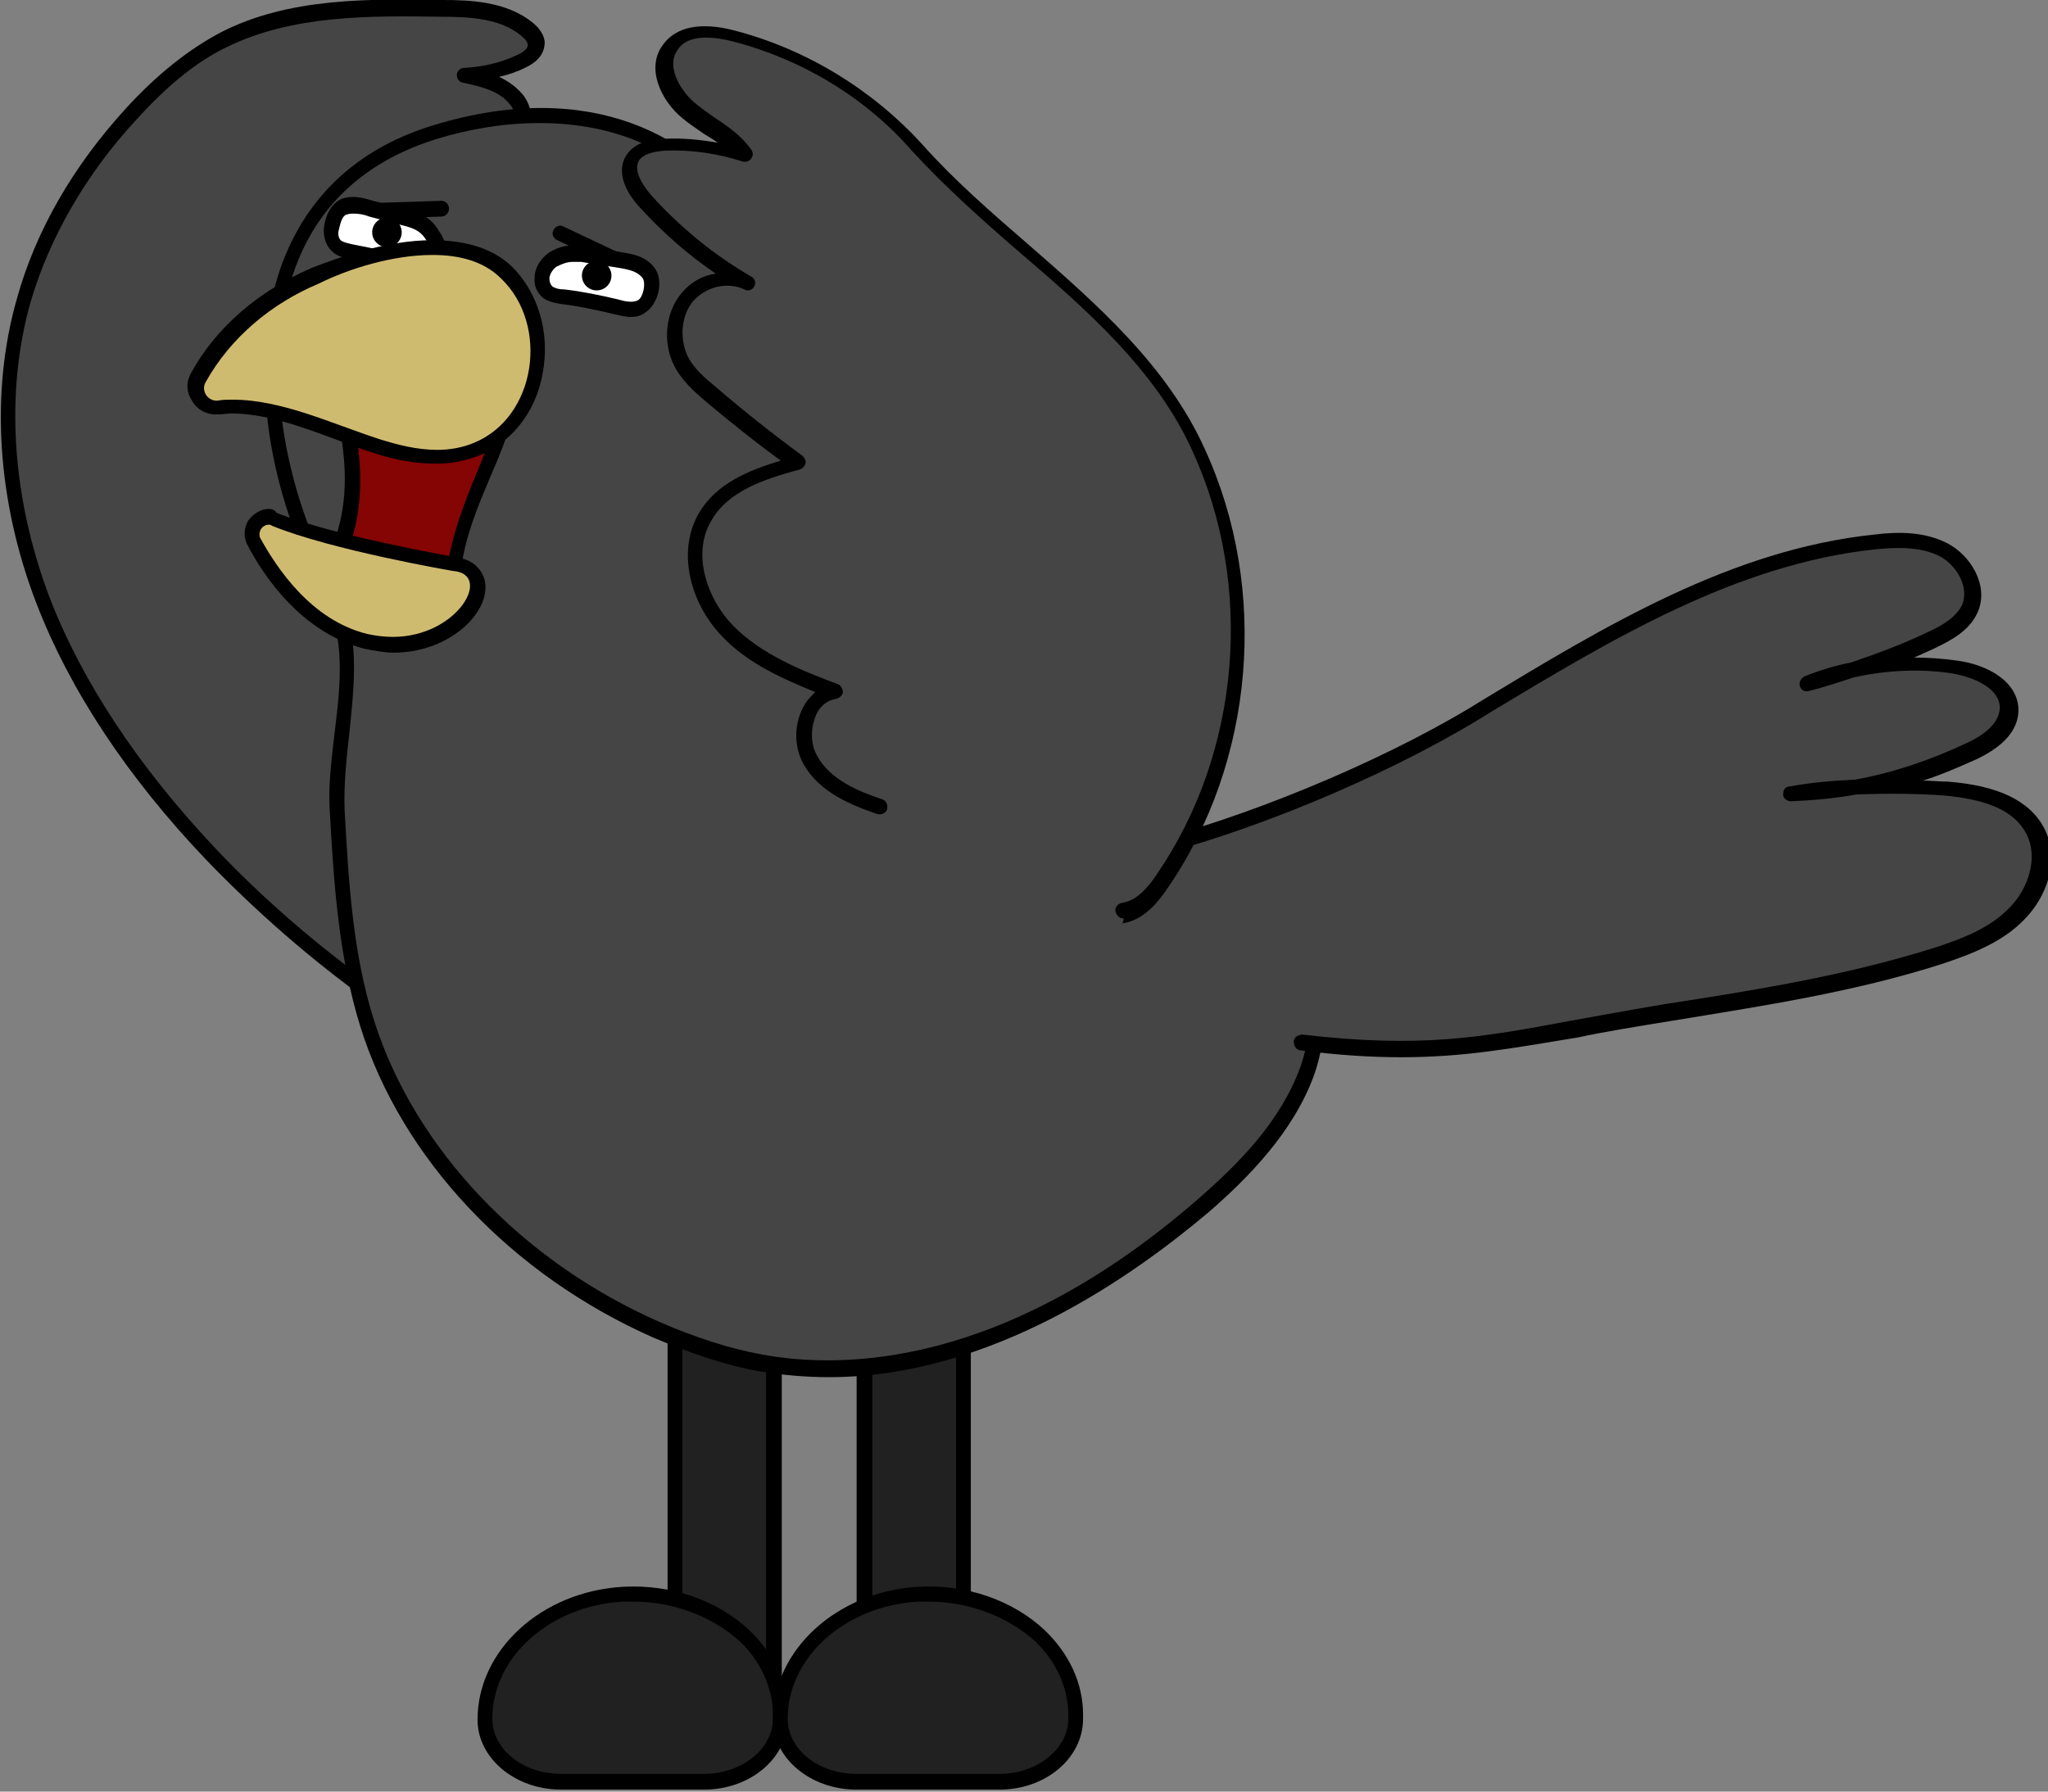 <svg version="1.1" id="레이어_1" xmlns="http://www.w3.org/2000/svg" xmlns:xlink="http://www.w3.org/1999/xlink" x="0px" y="0px" viewBox="0 0 208 182" style="enable-background:new 0 0 208 182;" xml:space="preserve">
<rect x="0" y="0" width="208" height="182" fill="#808080" stroke="none"/>
<style type="text/css">
	.st0{fill:#212121;}
	.st1{fill:#454545;}
	.st2{fill:#FFD000;}
	.st3{fill:#FFFFFF;}
	.st4{fill-rule:evenodd;clip-rule:evenodd;}
	.st5{fill:#850404;}
	.st6{fill:#CFBB70;}
</style>
<g>
	<g>
		<rect x="68.5" y="133.6" class="st0" width="10.1" height="43.2"></rect>
		<path d="M79.4,177.6H67.8v-44.7h11.6V177.6z M69.3,176h8.5v-41.6h-8.5V176z"></path>
	</g>
	<g>
		<path class="st0" d="M79.3,174.2c0-7.1-7.3-12.7-16-12.3c-8,0.4-14,6.1-14,12.7v0c0,3.5,3.5,6.4,7.8,6.4h14.5
			c4.3,0,7.8-2.8,7.8-6.4V174.2z"></path>
		<path d="M71.5,181.8H57c-4.7,0-8.5-3.2-8.5-7.1c0-7.1,6.5-13,14.7-13.5c5-0.3,9.7,1.4,12.9,4.4c2.5,2.4,3.9,5.4,3.9,8.6v0.4
			C80,178.6,76.2,181.8,71.5,181.8z M64.3,162.7c-0.3,0-0.6,0-1,0c-7.4,0.4-13.3,5.6-13.3,11.9c0,3.1,3.1,5.6,7,5.6h14.5
			c3.8,0,7-2.5,7-5.6v-0.4c0-2.7-1.2-5.4-3.4-7.5C72.3,164.2,68.4,162.7,64.3,162.7z"></path>
	</g>
</g>
<g>
	<g>
		<rect x="87.8" y="133.6" class="st0" width="10.1" height="43.2"></rect>
		<path d="M98.7,177.6H87v-44.7h11.6V177.6z M88.6,176h8.5v-41.6h-8.5V176z"></path>
	</g>
	<g>
		<path class="st0" d="M109.3,174.2c0-7.1-7.3-12.7-16-12.3c-8,0.4-14,6.1-14,12.7v0c0,3.5,3.5,6.4,7.8,6.4h14.5
			c4.3,0,7.8-2.8,7.8-6.4V174.2z"></path>
		<path d="M101.5,181.8H87c-4.7,0-8.5-3.2-8.5-7.1c0-7.1,6.5-13,14.7-13.5c5-0.3,9.7,1.4,12.9,4.4c2.5,2.4,3.9,5.4,3.9,8.6v0.4
			C110,178.6,106.2,181.8,101.5,181.8z M94.3,162.7c-0.3,0-0.6,0-1,0c-7.4,0.4-13.3,5.6-13.3,11.9c0,3.1,3.1,5.6,7,5.6h14.5
			c3.8,0,7-2.5,7-5.6v-0.4c0-2.7-1.2-5.4-3.4-7.5C102.3,164.2,98.4,162.7,94.3,162.7z"></path>
	</g>
</g>
<g>
	<path class="st1" d="M38,101.1c-6-4.3-11.6-9.1-16.6-14.4C14.2,79.2,8,70.6,4.3,61s-4.8-20.5-2-30.4c2-7.1,6-13.5,11-19
		c2.7-3,5.8-5.7,9.4-7.5c6.7-3.4,14.6-3.3,22.1-3.2c3,0,6.3,0.2,8.7,2.1c0.5,0.4,1,1,1,1.7c-0.1,0.8-0.8,1.3-1.6,1.7
		c-1.8,0.8-3.8,1.3-5.7,1.4c1.9,0.4,3.9,1,5.1,2.4s1.1,4.2-0.7,4.9"></path>
	<path d="M38,101.9c-0.2,0-0.3,0-0.4-0.1c-6-4.3-11.6-9.2-16.7-14.5c-8-8.4-13.8-17.2-17.2-26c-4-10.4-4.7-21.4-2-30.9
		C3.6,23.5,7.4,16.9,12.8,11c3.2-3.5,6.4-6,9.6-7.7c7-3.6,15.2-3.4,22.5-3.3c2.7,0,6.5,0.1,9.2,2.3c1.1,0.9,1.3,1.8,1.2,2.3
		c-0.1,0.9-0.7,1.7-2,2.3c-0.8,0.4-1.7,0.7-2.6,0.9c0.8,0.4,1.6,0.9,2.3,1.7c0.9,1,1.2,2.6,0.9,3.9c-0.3,1.1-0.9,1.9-1.9,2.2
		c-0.4,0.2-0.8,0-1-0.4c-0.2-0.4,0-0.8,0.4-1c0.6-0.2,0.8-0.8,0.9-1.2c0.2-0.8,0-1.9-0.6-2.5C50.7,9.3,49,8.8,47,8.4
		c-0.4-0.1-0.6-0.4-0.6-0.8c0-0.4,0.4-0.7,0.7-0.7c1.9-0.1,3.7-0.5,5.4-1.3c0.7-0.3,1.1-0.7,1.1-1c0-0.3-0.2-0.6-0.7-1
		c-2.1-1.7-5-1.9-8.2-1.9c-7.1-0.1-15-0.2-21.7,3.1c-3.1,1.5-6,3.9-9.1,7.3C8.7,17.7,5,24.2,3.1,30.7c-2.6,9.2-1.9,19.8,1.9,29.9
		c3.3,8.6,9,17.2,16.8,25.5c5,5.3,10.6,10.1,16.5,14.3c0.3,0.2,0.4,0.7,0.2,1.1C38.4,101.8,38.2,101.9,38,101.9z"></path>
</g>
<g>
	<path class="st1" d="M129.4,92c-5-0.3-9.4-3.4-13.3-6.6c-5.9-4.9-11.4-10.3-16.5-16.1c-6.6-7.6-9.6-12.8-13.2-22.1
		c-3.3-8.6-6.9-17.3-11.8-25.1c-6.6-10.6-19.6-12-30.6-8.6c-21,6.4-19.2,30.8-10.7,46.8c3.6,6.7,0.3,14.6,0.7,22.2
		c0.4,7.3,0.8,14.6,3,21.6c4.4,14,16,25.1,29.4,31.1c3.4,1.5,6.9,2.7,10.5,3.4c16.2,3,32.6-5.2,45.1-16.1c4.4-3.8,8.5-8.2,10.5-13.7
		S133.9,95.7,129.4,92z"></path>
	<path d="M84.2,139.9c-2.3,0-4.7-0.2-7.1-0.6c-3.4-0.6-6.9-1.8-10.7-3.4c-14.5-6.4-25.6-18.2-29.8-31.6c-2.2-7.1-2.7-14.5-3.1-21.8
		c-0.2-2.8,0.2-5.5,0.5-8.2c0.6-4.9,1.1-9.5-1.1-13.7c-7.6-14.3-6.9-27.6-3.9-34.7c2.7-6.5,7.8-11,15.1-13.2
		c16.1-4.9,26.8,1.4,31.5,9c5.1,8.2,8.7,17,11.8,25.3c3.6,9.5,6.6,14.6,13,21.9c5,5.8,10.5,11.1,16.4,16c3.8,3.2,8.1,6.2,12.8,6.5
		c0.2,0,0.3,0.1,0.4,0.2c4.9,4,5.4,12,3.5,17.5c-2.1,5.9-6.8,10.6-10.7,14C115.1,129.6,100.7,139.9,84.2,139.9z M54.8,12.5
		c-3.6,0-7.1,0.6-10.4,1.6c-6.8,2.1-11.6,6.2-14.1,12.3c-3.7,8.9-2.2,22,3.9,33.3c2.4,4.6,1.8,9.6,1.3,14.6c-0.3,2.6-0.6,5.4-0.5,8
		c0.4,7.1,0.8,14.5,3,21.4c4.1,12.9,14.9,24.4,29,30.6c3.7,1.6,7.1,2.7,10.4,3.3c8.1,1.5,24.6,1.4,44.4-15.9
		c4-3.5,8.3-7.8,10.3-13.4c1.7-4.9,1.3-12-2.8-15.7c-5.1-0.4-9.5-3.5-13.5-6.8c-5.9-4.9-11.5-10.3-16.6-16.1
		c-6.5-7.5-9.6-12.7-13.3-22.4c-3.1-8.2-6.7-16.9-11.7-25C69.6,15.1,62.2,12.5,54.8,12.5z"></path>
</g>
<g>
	<line class="st2" x1="62.4" y1="26.3" x2="56.9" y2="23.8"></line>
	<path d="M62.4,27.1c-0.1,0-0.2,0-0.3-0.1l-5.5-2.6c-0.4-0.2-0.6-0.6-0.4-1c0.2-0.4,0.6-0.6,1-0.4l5.5,2.6c0.4,0.2,0.6,0.6,0.4,1
		C63,26.9,62.7,27.1,62.4,27.1z"></path>
</g>
<g>
	<line class="st2" x1="38.7" y1="21.4" x2="44.8" y2="21.2"></line>
	<path d="M38.7,22.2c-0.4,0-0.8-0.3-0.8-0.8c0-0.4,0.3-0.8,0.8-0.8l6.1-0.2c0.4,0,0.8,0.3,0.8,0.8c0,0.4-0.3,0.8-0.8,0.8L38.7,22.2
		C38.7,22.2,38.7,22.2,38.7,22.2z"></path>
</g>
<g>
	<g>
		<path class="st3" d="M39.5,21.7c0.7,0.2,1.4,0.4,2.1,0.6c1.1,0.3,1.8,0.7,2.5,1.7c0.3,0.5,0.5,1,0.5,1.5c-0.1,1.5-1.8,1.5-2.9,1.3
			c-2-0.4-4-0.8-6-1.2c-0.6-0.1-1.1-0.2-1.5-0.6c-0.4-0.4-0.5-1-0.4-1.6c0.1-0.8,0.4-2,1.3-2.3c1-0.4,2.1,0,3,0.3
			C38.5,21.4,39,21.5,39.5,21.7z"></path>
		<path d="M42.7,27.6c-0.4,0-0.9-0.1-1.2-0.1l-6-1.2c-0.6-0.1-1.4-0.3-1.9-0.9c-0.5-0.5-0.8-1.4-0.7-2.3c0.2-1.5,0.9-2.5,1.8-2.9
			c1.1-0.4,2.2-0.1,3.2,0.2l3.8,1c1.4,0.4,2.2,0.9,2.9,2.1c0.5,0.7,0.7,1.3,0.6,2c0,0.8-0.4,1.3-0.8,1.6
			C44,27.5,43.3,27.6,42.7,27.6z M35.9,21.7c-0.2,0-0.4,0-0.7,0.1c-0.4,0.1-0.6,0.7-0.8,1.6c-0.1,0.4,0,0.8,0.2,1
			c0.2,0.2,0.7,0.3,1.1,0.4l6,1.2c0.8,0.2,1.5,0.1,1.8-0.1c0.1-0.1,0.2-0.2,0.2-0.4c0-0.3-0.1-0.7-0.4-1.1c-0.5-0.8-1-1.1-2-1.4
			l-3.8-1C37,21.8,36.5,21.7,35.9,21.7z"></path>
	</g>
	<g>
		<circle class="st4" cx="39.3" cy="23.6" r="1.5"></circle>
	</g>
	<g>
		<path class="st3" d="M61.2,26.2c-0.7-0.1-1.4-0.2-2.1-0.3c-1.2-0.2-2-0.1-3,0.6c-1,0.7-1.6,2.4-0.4,3.3c0.4,0.3,1,0.4,1.6,0.5
			c1.8,0.2,3.6,0.5,5.3,1c0.9,0.2,1.9,0.5,2.7,0c0.9-0.6,1.3-2.3,0.8-3.2c-0.7-1.2-2.1-1.3-3.3-1.5C62.1,26.4,61.7,26.3,61.2,26.2z"></path>
		<path d="M64.1,32.2c-0.6,0-1.3-0.2-1.8-0.3c-1.7-0.4-3.5-0.8-5.2-1c-0.6-0.1-1.3-0.2-1.9-0.6c-0.6-0.5-1-1.2-0.9-2.1
			c0-1,0.6-1.9,1.4-2.5c1.1-0.7,2.1-0.9,3.5-0.7l3.8,0.6c1.2,0.2,2.7,0.4,3.6,1.8c0.8,1.3,0.2,3.5-1,4.3
			C65.1,32.1,64.6,32.2,64.1,32.2z M58.2,26.6c-0.6,0-1.1,0.2-1.7,0.5c-0.4,0.3-0.7,0.8-0.7,1.2c0,0.3,0.1,0.6,0.3,0.8
			c0.3,0.2,0.7,0.3,1.2,0.3c1.8,0.2,3.7,0.6,5.4,1c0.7,0.2,1.5,0.4,2.1,0.1c0.5-0.3,0.8-1.6,0.5-2.2c-0.5-0.7-1.3-0.9-2.5-1.1
			l-3.8-0.6C58.6,26.6,58.4,26.6,58.2,26.6z"></path>
	</g>
	<g>
		<circle class="st4" cx="60.6" cy="28" r="1.5"></circle>
	</g>
</g>
<g>
	<path class="st5" d="M34.6,55.7c3.7,1.2,7.6,2,11.5,2.3c0.8-6.2,4.5-11.7,5.9-17.8c-3-1-6.1-1.9-9.3-2.3c-1.9-0.3-4.9-0.7-6.7,0.1
		c-1.7,0.8-1.4,2.3-1,3.9C36,46.6,36.3,51.1,34.6,55.7z"></path>
	<path d="M46.7,58.8L46,58.7c-4-0.3-7.9-1.1-11.7-2.3l-0.8-0.2l0.3-0.8c1.5-3.9,1.6-8,0.4-13.4c-0.4-1.6-0.9-3.8,1.5-4.8
		c2-0.9,5-0.4,6.9-0.2l0.2,0c3.2,0.4,6.4,1.4,9.4,2.4l0.7,0.2l-0.2,0.7c-0.7,2.7-1.7,5.4-2.8,7.9c-1.4,3.3-2.7,6.4-3.1,9.8
		L46.7,58.8z M35.6,55.2c3.2,1,6.5,1.6,9.9,1.9c0.6-3.3,1.8-6.4,3.1-9.5c0.9-2.3,1.9-4.6,2.5-7c-2.8-0.9-5.6-1.7-8.5-2.1l-0.2,0
		c-1.8-0.2-4.5-0.6-6.1,0.1c-1.1,0.5-1,1.2-0.6,3C36.9,47,36.9,51.2,35.6,55.2z"></path>
</g>
<g>
	<g>
		<path class="st6" d="M44.4,46.4c-1.8,0-3.8-0.4-6.1-1.1c-1.3-0.4-2.6-0.9-3.9-1.4c-3.6-1.3-7.2-2.6-10.8-2.6c-0.5,0-1,0-1.4,0.1
			c-0.1,0-0.1,0-0.2,0c-0.7,0-1.4-0.4-1.8-1c-0.4-0.6-0.4-1.4,0-2.1c2.4-4.5,6.7-8.2,11.9-10.4c2.5-1,7.3-2.8,11.9-2.8
			c3.2,0,5.8,0.9,7.6,2.6c2.6,2.5,3.7,6.4,3,10.3c-0.7,3.6-3,6.5-6,7.7C47.2,46.1,45.9,46.4,44.4,46.4L44.4,46.4z"></path>
	</g>
	<g>
		<path d="M43.9,25.9c2.7,0,5.2,0.6,7,2.4c4.9,4.7,3.6,14.1-2.8,16.7c-1.2,0.5-2.5,0.7-3.7,0.7c-2,0-4-0.5-5.9-1.1
			c-4.9-1.6-9.9-4-14.9-4c-0.5,0-1,0-1.5,0.1c0,0-0.1,0-0.1,0c-1,0-1.6-1.1-1.1-1.9c2.5-4.5,6.7-8,11.5-10
			C35.4,27.3,39.9,25.9,43.9,25.9 M43.9,24.4c-4.7,0-9.6,1.8-12.2,2.8c-5.4,2.3-9.8,6.1-12.3,10.7c-0.5,0.9-0.5,1.9,0.1,2.8
			c0.5,0.9,1.4,1.4,2.4,1.4c0.1,0,0.2,0,0.3,0c0.4,0,0.9-0.1,1.3-0.1c3.4,0,7,1.3,10.5,2.6c1.3,0.5,2.6,1,3.9,1.4
			c2.4,0.8,4.5,1.1,6.4,1.1c1.6,0,3-0.3,4.3-0.8c3.3-1.3,5.8-4.4,6.5-8.3c0.8-4.1-0.4-8.3-3.2-11C50.1,25.3,47.4,24.4,43.9,24.4
			L43.9,24.4z"></path>
	</g>
</g>
<g>
	<g>
		<path class="st6" d="M40,65.4c-0.9,0-1.8-0.1-2.8-0.3c-6-1.5-9.7-7-11.4-10.2c-0.3-0.5-0.3-1.1,0-1.6c0.3-0.5,0.8-0.8,1.4-0.8
			c0.2,0,0.4,0,0.6,0.1c5.9,2.4,18.2,4.6,18.3,4.6c1.8,0.2,2.4,1.3,2.4,2.4C48.5,62,45.1,65.4,40,65.4C40,65.4,40,65.4,40,65.4z"></path>
	</g>
	<g>
		<path d="M27.3,53.3c0.1,0,0.2,0,0.3,0.1c6.1,2.5,18.4,4.6,18.4,4.6c4.1,0.3,0.5,6.7-6.1,6.7c-0.8,0-1.7-0.1-2.6-0.3
			c-5.7-1.4-9.2-6.7-10.9-9.8C26.2,53.9,26.7,53.3,27.3,53.3 M27.3,51.7c-0.8,0-1.6,0.5-2.1,1.2c-0.4,0.7-0.5,1.6-0.1,2.4
			c1.7,3.3,5.6,9,11.9,10.6c1,0.2,2,0.4,3,0.4c5.2,0,9.2-3.5,9.3-6.5c0.1-1.4-0.9-3-3.1-3.2c-0.9-0.2-12.4-2.2-18.1-4.5
			C27.9,51.8,27.6,51.7,27.3,51.7L27.3,51.7z"></path>
	</g>
</g>
<g>
	<path class="st1" d="M115.6,86.8c10.8-2.6,24.4-8.3,33.9-14c12.8-7.7,26-16,40.8-17.5c2.4-0.3,4.9-0.3,7,0.8
		c2.1,1.1,3.6,3.7,2.7,5.9c-0.7,1.7-2.4,2.6-4.1,3.4c-4,1.8-8.1,3.3-12.3,4.4c4.7-1.8,9.8-2.4,14.8-1.7c2.6,0.4,5.7,1.8,5.6,4.4
		c-0.1,2-2,3.3-3.8,4.1c-5.7,2.7-11.9,4.2-18.2,4.5c5.1-0.8,10.3-1,15.4-0.6c3.5,0.3,7.5,1.2,9.1,4.3c1.4,2.7,0.3,6.2-1.8,8.4
		c-2.1,2.2-5.1,3.3-8,4.3c-8.9,2.8-18.2,4.3-27.4,5.7c-15.8,2.4-21.2,4.9-37.1,3"></path>
	<path d="M142.3,107.4c-3,0-6.3-0.2-10.2-0.7c-0.4,0-0.7-0.4-0.7-0.9c0-0.4,0.4-0.7,0.9-0.7c12,1.4,18.1,0.3,27.2-1.4
		c2.8-0.5,6-1.1,9.6-1.7c9.1-1.4,18.4-2.9,27.3-5.7c2.8-0.9,5.7-2,7.7-4.1c1.8-1.8,3-5,1.7-7.5c-1.2-2.3-3.9-3.5-8.5-3.9
		c-2.9-0.2-5.8-0.2-8.7-0.1c-2.2,0.4-4.5,0.6-6.7,0.7c-0.4,0-0.8-0.3-0.8-0.7c0-0.4,0.2-0.8,0.6-0.8c2.2-0.4,4.4-0.6,6.7-0.7
		c3.9-0.7,7.7-2,11.3-3.7c2.2-1,3.3-2.2,3.4-3.5c0.1-2-2.5-3.2-4.9-3.6c-3.3-0.5-6.6-0.3-9.9,0.4c-1.5,0.5-3,1-4.6,1.4
		c-0.4,0.1-0.8-0.1-0.9-0.5c-0.1-0.4,0.1-0.8,0.5-1c1.5-0.6,3.1-1.1,4.7-1.4c2.6-0.9,5.1-1.8,7.6-3c1.6-0.7,3.1-1.6,3.7-2.9
		c0.7-1.8-0.6-4-2.3-4.9c-2-1-4.4-0.9-6.5-0.7c-14.2,1.5-26.9,9.2-39.2,16.6l-1.3,0.8c-9.6,5.8-23.3,11.5-34.1,14.1
		c-0.4,0.1-0.8-0.2-0.9-0.6c-0.1-0.4,0.2-0.8,0.6-0.9c10.6-2.6,24.2-8.2,33.7-13.9l1.3-0.8c12.4-7.5,25.3-15.3,39.8-16.8
		c2.4-0.3,5.1-0.3,7.4,0.9c2.3,1.2,4.2,4.2,3.1,6.9c-0.8,1.9-2.6,2.9-4.5,3.8c-0.7,0.3-1.3,0.6-2,0.9c1.4,0,2.9,0.1,4.3,0.3
		c3.2,0.4,6.4,2.2,6.3,5.2c-0.1,1.9-1.5,3.5-4.2,4.8c-1.8,0.8-3.6,1.6-5.5,2.2c0.8,0,1.7,0.1,2.5,0.1c5.1,0.4,8.3,1.9,9.8,4.7
		c1.7,3.3,0.2,7.1-2,9.3c-2.2,2.3-5.3,3.5-8.3,4.5c-9,2.9-18.4,4.3-27.5,5.8c-3.7,0.6-6.8,1.1-9.6,1.7
		C153.5,106.5,148.7,107.4,142.3,107.4z"></path>
</g>
<g>
	<path class="st1" d="M89.4,81.6c-2.8-0.9-5.6-2.2-7-4.7s-0.3-6.5,2.5-7c-4-1.5-8-3.1-11-6.2c-2.9-3.1-4.4-8-2.2-11.6
		c1.9-3.2,5.8-4.4,9.4-5.4c-3-2.2-6-4.5-8.8-6.9c-1.2-1-2.4-2.2-3.1-3.6c-1-2-0.8-4.6,0.7-6.3s4.1-2.4,6.1-1.4
		c-3.8-2.2-7.3-5-10.3-8.3c-1.1-1.3-2.3-3.1-1.4-4.5c0.6-1.1,2.1-1.3,3.3-1.4c2.7-0.1,5.5,0.3,8.1,1.1c-1.4-2-3.8-3-5.7-4.6
		s-3.3-4.4-1.9-6.4c1.3-1.9,4.2-1.8,6.5-1.2c7.2,1.9,13.7,5.8,18.7,11.3c9.4,10.4,22.8,18,28.6,30.8c6.4,13.9,4.9,31.1-3.7,43.8
		c-1,1.5-2.3,3-4.1,3.3"></path>
	<path d="M114.1,93.3c-0.4,0-0.7-0.3-0.8-0.7c-0.1-0.4,0.2-0.8,0.7-0.9c1.5-0.2,2.7-1.7,3.5-2.9c8.5-12.4,9.9-29.3,3.6-43
		c-3.7-8.2-10.8-14.4-17.7-20.3c-3.7-3.2-7.5-6.6-10.8-10.2C87.9,9.9,81.4,6,74.4,4.2c-1.6-0.4-4.5-0.9-5.6,0.9
		c-1.1,1.5,0.1,3.9,1.7,5.3c0.6,0.5,1.3,1,2,1.5c1.4,0.9,2.8,1.9,3.8,3.3c0.2,0.3,0.2,0.6,0,0.9c-0.2,0.3-0.6,0.4-0.9,0.3
		c-2.5-0.8-5.1-1.2-7.8-1.1c-1.4,0.1-2.3,0.4-2.7,1c-0.7,1.2,0.7,2.9,1.3,3.6c2.9,3.2,6.3,6,10.1,8.2c0.4,0.2,0.5,0.7,0.3,1
		c-0.2,0.4-0.7,0.5-1,0.3c-1.7-0.8-3.9-0.3-5.2,1.2c-1.2,1.4-1.4,3.7-0.6,5.5c0.6,1.3,1.8,2.3,3,3.3c2.8,2.4,5.7,4.7,8.7,6.9
		c0.2,0.2,0.4,0.5,0.3,0.8c-0.1,0.3-0.3,0.5-0.6,0.6c-3.7,1-7.2,2.2-8.9,5.1c-2.1,3.4-0.5,8,2.1,10.7c2.9,3,7.2,4.7,10.7,6
		c0.3,0.1,0.5,0.5,0.5,0.8c0,0.3-0.3,0.6-0.7,0.7c-1.2,0.2-1.8,1.1-2,1.6c-0.6,1.3-0.6,3,0.1,4.2c1.3,2.4,4.2,3.6,6.6,4.4
		c0.4,0.1,0.6,0.6,0.5,1c-0.1,0.4-0.6,0.6-1,0.5c-2.6-0.9-5.9-2.2-7.5-5.1c-0.9-1.6-1-3.8-0.1-5.6c0.3-0.7,0.8-1.2,1.3-1.7
		c-3.2-1.3-6.9-2.9-9.5-5.7c-3-3.1-4.7-8.4-2.3-12.5c1.7-2.9,4.9-4.3,8.3-5.3c-2.6-1.9-5.1-3.9-7.6-6c-1.3-1.1-2.6-2.3-3.3-3.8
		c-1.1-2.3-0.8-5.3,0.8-7.2c0.9-1.1,2.1-1.8,3.5-2c-2.8-1.9-5.3-4.1-7.6-6.6c-1.9-2-2.4-4-1.5-5.4c1-1.6,3.2-1.7,3.9-1.7
		c1.8-0.1,3.7,0.1,5.4,0.4c-0.4-0.3-0.9-0.6-1.4-0.9c-0.7-0.5-1.5-1-2.2-1.6c-2.2-1.8-3.7-5.1-2-7.4c1.3-1.9,3.9-2.4,7.3-1.5
		c7.3,1.9,14,6,19.1,11.6c3.2,3.6,7,6.9,10.7,10.1c7,6.1,14.2,12.4,18,20.9c6.5,14.2,5,31.7-3.8,44.5c-1,1.5-2.5,3.3-4.6,3.6
		C114.2,93.3,114.1,93.3,114.1,93.3z"></path>
</g>
</svg>
